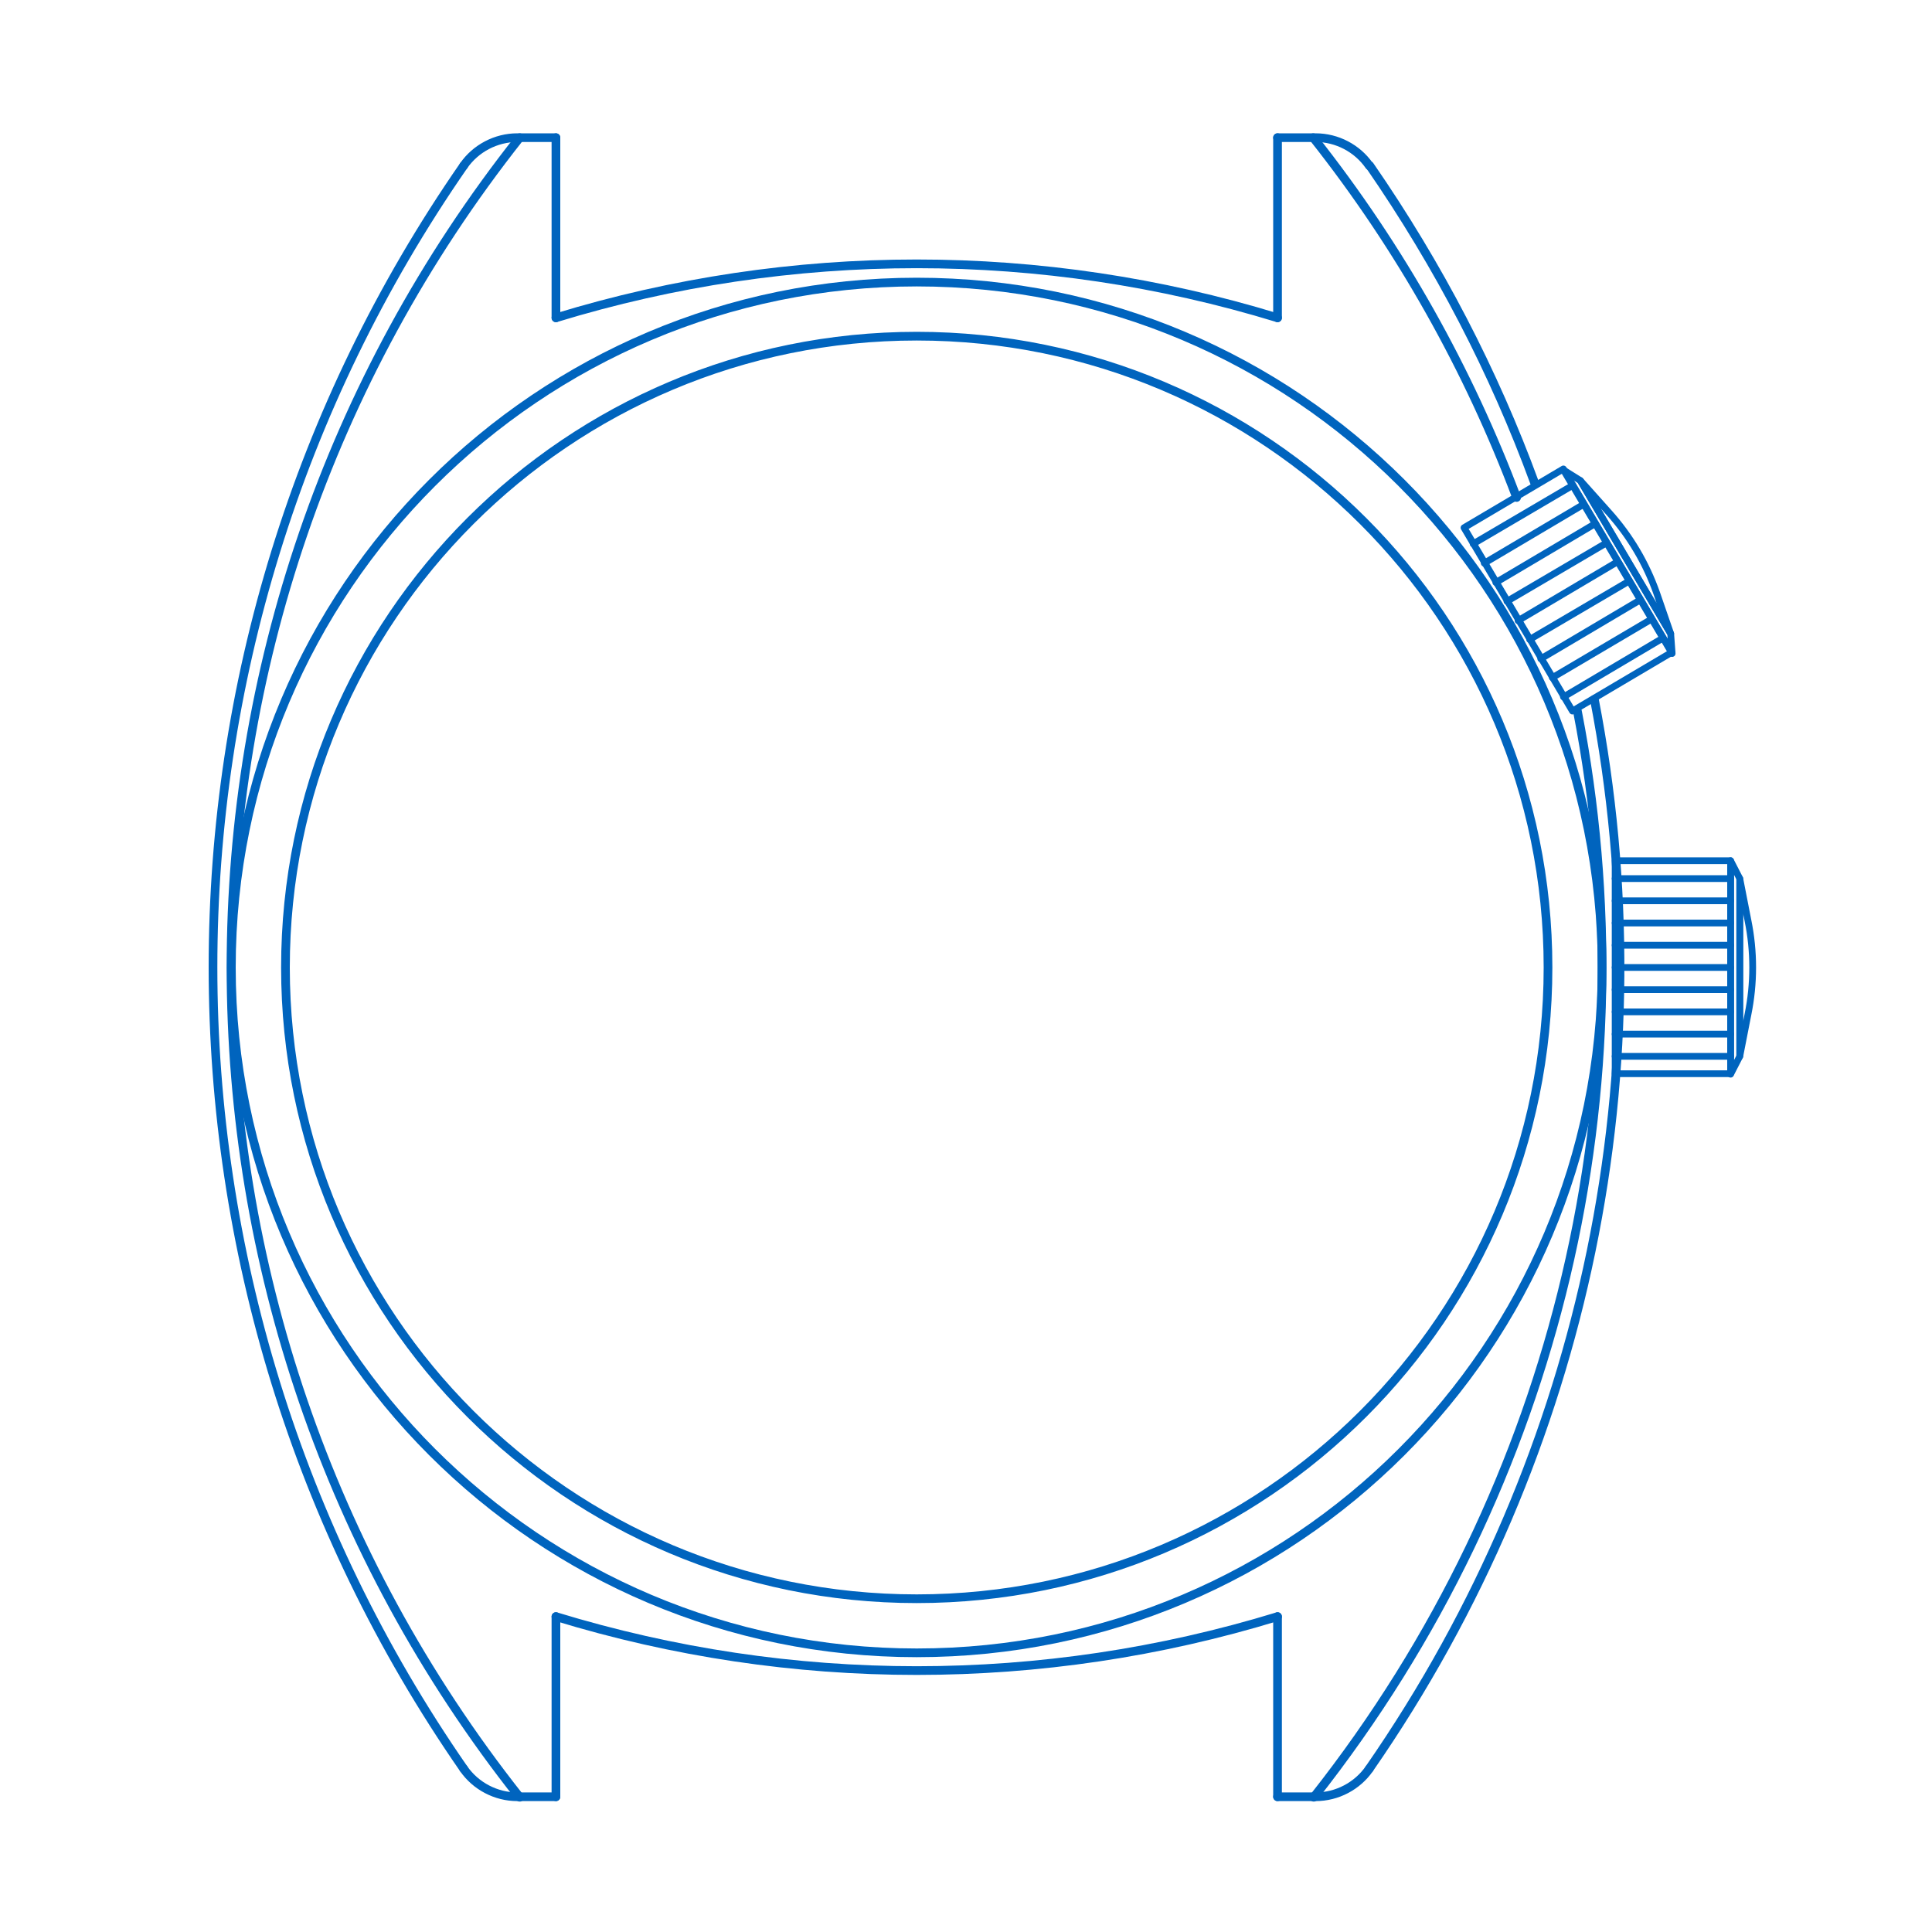 <?xml version="1.0" encoding="UTF-8"?>
<svg id="Calque_1" xmlns="http://www.w3.org/2000/svg" version="1.1" viewBox="0 0 400 400">
  <!-- Generator: Adobe Illustrator 29.5.0, SVG Export Plug-In . SVG Version: 2.1.0 Build 137)  -->
  <defs>
    <style>
      .st0 {
        stroke-width: 1.4px;
      }

      .st0, .st1, .st2 {
        fill: none;
        stroke: #0064be;
        stroke-linecap: round;
        stroke-linejoin: round;
      }

      .st1 {
        stroke-width: 1.8px;
      }

      .st2 {
        stroke-width: 1.8px;
      }
    </style>
  </defs>
  <path class="st1" d="M320.5,200.3c0,72.2-58.5,130.7-130.7,130.7S59.1,272.5,59.1,200.3,117.6,69.6,189.8,69.6s130.7,58.5,130.7,130.7ZM115.1,28.5h-8M264.5,28.5h8M115.1,372h-8M264.5,372h8M107.1,28.5c-4.4,0-8.6,2.2-11.1,5.8M272.4,28.5c4.4,0,8.6,2.2,11.1,5.8M107.1,372c-4.4,0-8.6-2.2-11.1-5.8M272.4,372c4.4,0,8.6-2.2,11.1-5.8M331.7,200.3c0,78.4-63.5,141.9-141.9,141.9S47.9,278.6,47.9,200.3,111.4,58.4,189.8,58.4s141.9,63.5,141.9,141.9Z"/>
  <path class="st1" d="M326.6,147.3c15,77.3-3.2,159.7-54.6,224.8M271.9,28.5c18.2,23,32.2,48.2,42.1,74.5M107.6,28.5c-79.7,100.7-79.7,242.9,0,343.6"/>
  <path class="st2" d="M115.1,65.8c48.7-14.9,100.7-14.9,149.4,0"/>
  <path class="st2" d="M115.1,334.7c48.7,14.9,100.7,14.9,149.4,0"/>
  <path class="st2" d="M96,34.3c-69.2,99.8-69.2,232.1,0,331.9"/>
  <path class="st2" d="M330.1,144.8c14.6,75.5-.9,155.5-46.6,221.4"/>
  <path class="st2" d="M283.6,34.3c14.3,20.7,25.7,42.7,34.1,65.6"/>
  <line class="st2" x1="264.5" y1="28.5" x2="264.5" y2="65.8"/>
  <line class="st2" x1="264.5" y1="372" x2="264.5" y2="334.7"/>
  <line class="st2" x1="115.1" y1="28.5" x2="115.1" y2="65.8"/>
  <line class="st2" x1="115.1" y1="372" x2="115.1" y2="334.7"/>
  <g>
    <rect class="st0" x="334.4" y="178.2" width="23.9" height="44.1"/>
    <polygon class="st0" points="360.2 218.7 358.3 222.4 358.3 178.2 360.2 181.9 360.2 218.7"/>
    <path class="st0" d="M360.2,218.7v-36.8l1.7,8.7c1.3,6.4,1.3,13,0,19.4l-1.7,8.7Z"/>
    <g>
      <line class="st0" x1="334.4" y1="181.9" x2="358.3" y2="181.9"/>
      <line class="st0" x1="334.4" y1="186.5" x2="358.3" y2="186.5"/>
      <line class="st0" x1="334.4" y1="191.1" x2="358.3" y2="191.1"/>
      <line class="st0" x1="334.4" y1="195.7" x2="358.3" y2="195.7"/>
      <line class="st0" x1="334.4" y1="200.3" x2="358.3" y2="200.3"/>
      <line class="st0" x1="334.4" y1="204.9" x2="358.3" y2="204.9"/>
      <line class="st0" x1="334.4" y1="209.5" x2="358.3" y2="209.5"/>
      <line class="st0" x1="334.4" y1="214.1" x2="358.3" y2="214.1"/>
      <line class="st0" x1="334.4" y1="218.7" x2="358.3" y2="218.7"/>
    </g>
  </g>
  <g>
    <rect class="st0" x="312.7" y="100.3" width="23.9" height="44.1" transform="translate(-17.1 182.1) rotate(-30.6)"/>
    <polygon class="st0" points="345.9 131.2 346.2 135.3 323.7 97.3 327.2 99.5 345.9 131.2"/>
    <path class="st0" d="M345.9,131.2l-18.7-31.7,5.9,6.6c4.4,4.9,7.7,10.5,9.9,16.7l2.9,8.4Z"/>
    <g>
      <line class="st0" x1="305" y1="112.6" x2="325.6" y2="100.5"/>
      <line class="st0" x1="307.3" y1="116.6" x2="327.9" y2="104.4"/>
      <line class="st0" x1="309.7" y1="120.6" x2="330.3" y2="108.4"/>
      <line class="st0" x1="312" y1="124.5" x2="332.6" y2="112.4"/>
      <line class="st0" x1="314.3" y1="128.5" x2="334.9" y2="116.3"/>
      <line class="st0" x1="316.7" y1="132.4" x2="337.3" y2="120.3"/>
      <line class="st0" x1="319" y1="136.4" x2="339.6" y2="124.2"/>
      <line class="st0" x1="321.4" y1="140.3" x2="341.9" y2="128.2"/>
      <line class="st0" x1="323.7" y1="144.3" x2="344.3" y2="132.1"/>
    </g>
  </g>
</svg>